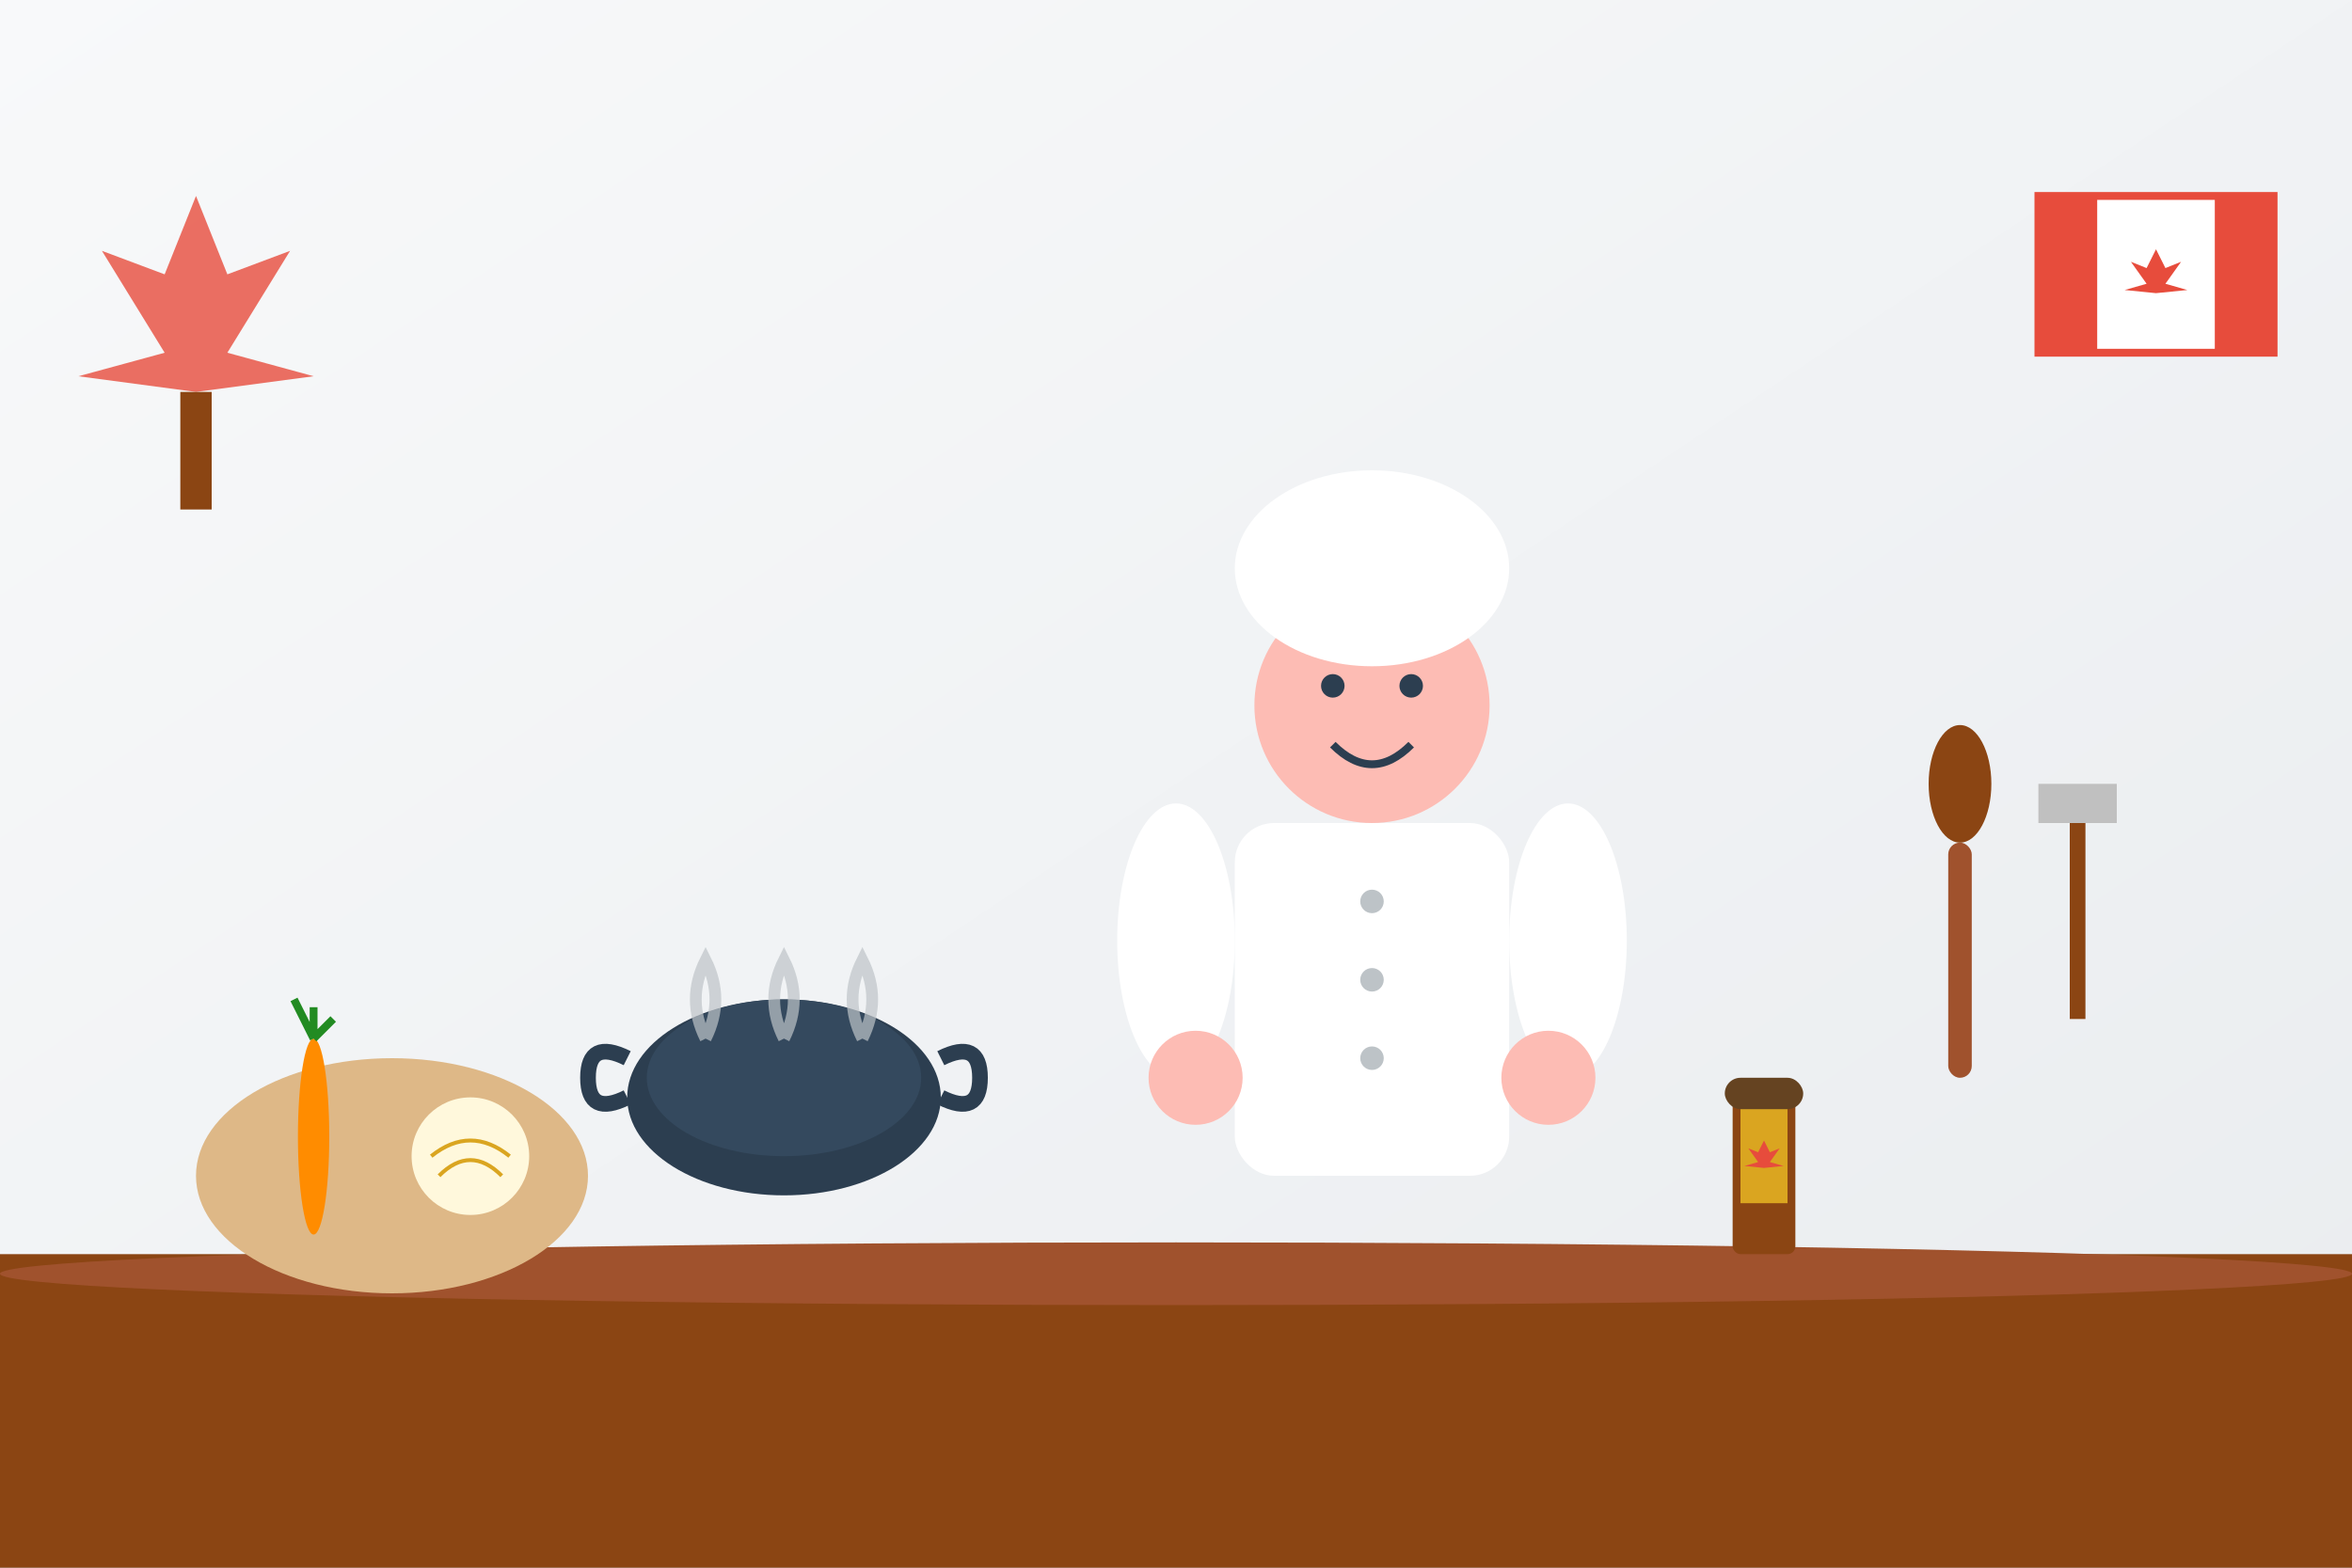 <svg width="600" height="400" viewBox="0 0 600 400" xmlns="http://www.w3.org/2000/svg">
  <rect x="0" y="0" width="600" height="400" fill="#333333" stroke="none"/>
  <!-- Background -->
  <defs>
    <linearGradient id="bg" x1="0%" y1="0%" x2="100%" y2="100%">
      <stop offset="0%" style="stop-color:#f8f9fa"/>
      <stop offset="100%" style="stop-color:#e9ecef"/>
    </linearGradient>
  </defs>
  <rect width="600" height="400" fill="url(#bg)"/>
  
  <!-- Kitchen counter -->
  <rect x="0" y="320" width="600" height="80" fill="#8b4513"/>
  <ellipse cx="300" cy="325" rx="300" ry="8" fill="#a0522d"/>
  
  <!-- Large cooking pot -->
  <g transform="translate(200, 250)">
    <ellipse cx="0" cy="30" rx="40" ry="25" fill="#2c3e50"/>
    <ellipse cx="0" cy="25" rx="35" ry="20" fill="#34495e"/>
    <path d="M-40 20 Q-50 15 -50 25 Q-50 35 -40 30" stroke="#2c3e50" stroke-width="4" fill="none"/>
    <path d="M40 20 Q50 15 50 25 Q50 35 40 30" stroke="#2c3e50" stroke-width="4" fill="none"/>
    
    <!-- Steam rising -->
    <g opacity="0.7">
      <path d="M-20 15 Q-25 5 -20 -5 Q-15 5 -20 15" stroke="#bdc3c7" stroke-width="3" fill="none"/>
      <path d="M0 15 Q-5 5 0 -5 Q5 5 0 15" stroke="#bdc3c7" stroke-width="3" fill="none"/>
      <path d="M20 15 Q15 5 20 -5 Q25 5 20 15" stroke="#bdc3c7" stroke-width="3" fill="none"/>
    </g>
  </g>
  
  <!-- Chef figure -->
  <g transform="translate(350, 180)">
    <!-- Head -->
    <circle cx="0" cy="0" r="30" fill="#fdbcb4"/>
    <!-- Chef hat -->
    <ellipse cx="0" cy="-35" rx="35" ry="25" fill="white"/>
    <rect x="-30" y="-40" width="60" height="15" fill="white"/>
    <!-- Eyes -->
    <circle cx="-10" cy="-5" r="3" fill="#2c3e50"/>
    <circle cx="10" cy="-5" r="3" fill="#2c3e50"/>
    <!-- Smile -->
    <path d="M-10 10 Q0 20 10 10" stroke="#2c3e50" stroke-width="2" fill="none"/>
    
    <!-- Body -->
    <rect x="-35" y="30" width="70" height="90" fill="white" rx="10"/>
    <!-- Chef jacket buttons -->
    <circle cx="0" cy="50" r="3" fill="#bdc3c7"/>
    <circle cx="0" cy="70" r="3" fill="#bdc3c7"/>
    <circle cx="0" cy="90" r="3" fill="#bdc3c7"/>
    
    <!-- Arms -->
    <ellipse cx="-50" cy="60" rx="15" ry="35" fill="white"/>
    <ellipse cx="50" cy="60" rx="15" ry="35" fill="white"/>
    <!-- Hands -->
    <circle cx="-45" cy="95" r="12" fill="#fdbcb4"/>
    <circle cx="45" cy="95" r="12" fill="#fdbcb4"/>
  </g>
  
  <!-- Ingredients on counter -->
  <g transform="translate(100, 300)">
    <!-- Cutting board -->
    <ellipse cx="0" cy="0" rx="50" ry="30" fill="#deb887"/>
    <!-- Vegetables -->
    <g transform="translate(-20, -10)">
      <!-- Carrot -->
      <ellipse cx="0" cy="0" rx="4" ry="25" fill="#ff8c00"/>
      <path d="M0 -25 L-5 -35 M0 -25 L0 -33 M0 -25 L5 -30" stroke="#228b22" stroke-width="2"/>
    </g>
    <g transform="translate(20, -5)">
      <!-- Onion -->
      <circle cx="0" cy="0" r="15" fill="#fff8dc"/>
      <path d="M-10 0 Q0 -8 10 0" stroke="#daa520" stroke-width="1" fill="none"/>
      <path d="M-8 5 Q0 -3 8 5" stroke="#daa520" stroke-width="1" fill="none"/>
    </g>
  </g>
  
  <!-- Maple syrup bottle -->
  <g transform="translate(450, 280)">
    <rect x="-8" y="0" width="16" height="40" fill="#8b4513" rx="2"/>
    <rect x="-6" y="2" width="12" height="25" fill="#daa520"/>
    <rect x="-10" y="-5" width="20" height="8" fill="#654321" rx="4"/>
    <!-- Maple leaf label -->
    <g transform="translate(0, 15) scale(0.5)">
      <path d="M0 -8 L-3 -2 L-8 -4 L-3 3 L-10 5 L0 6 L10 5 L3 3 L8 -4 L3 -2 Z" fill="#e74c3c"/>
    </g>
  </g>
  
  <!-- Kitchen utensils -->
  <g transform="translate(500, 200)">
    <!-- Wooden spoon -->
    <ellipse cx="0" cy="0" rx="8" ry="15" fill="#8b4513"/>
    <rect x="-3" y="15" width="6" height="60" fill="#a0522d" rx="3"/>
    <!-- Spatula -->
    <rect x="20" y="0" width="20" height="10" fill="#c0c0c0"/>
    <rect x="28" y="10" width="4" height="50" fill="#8b4513"/>
  </g>
  
  <!-- Large maple leaf decoration -->
  <g transform="translate(50, 80) scale(2)">
    <path d="M0 -15 L-4 -5 L-12 -8 L-4 5 L-15 8 L0 10 L15 8 L4 5 L12 -8 L4 -5 Z" fill="#e74c3c" opacity="0.8"/>
    <rect x="-2" y="10" width="4" height="15" fill="#8b4513"/>
  </g>
  
  <!-- Canadian flag element -->
  <g transform="translate(520, 50)">
    <rect x="0" y="0" width="60" height="40" fill="white" stroke="#e74c3c" stroke-width="2"/>
    <rect x="0" y="0" width="15" height="40" fill="#e74c3c"/>
    <rect x="45" y="0" width="15" height="40" fill="#e74c3c"/>
    <g transform="translate(30, 20) scale(0.8)">
      <path d="M0 -8 L-3 -2 L-8 -4 L-3 3 L-10 5 L0 6 L10 5 L3 3 L8 -4 L3 -2 Z" fill="#e74c3c"/>
    </g>
  </g>
</svg>